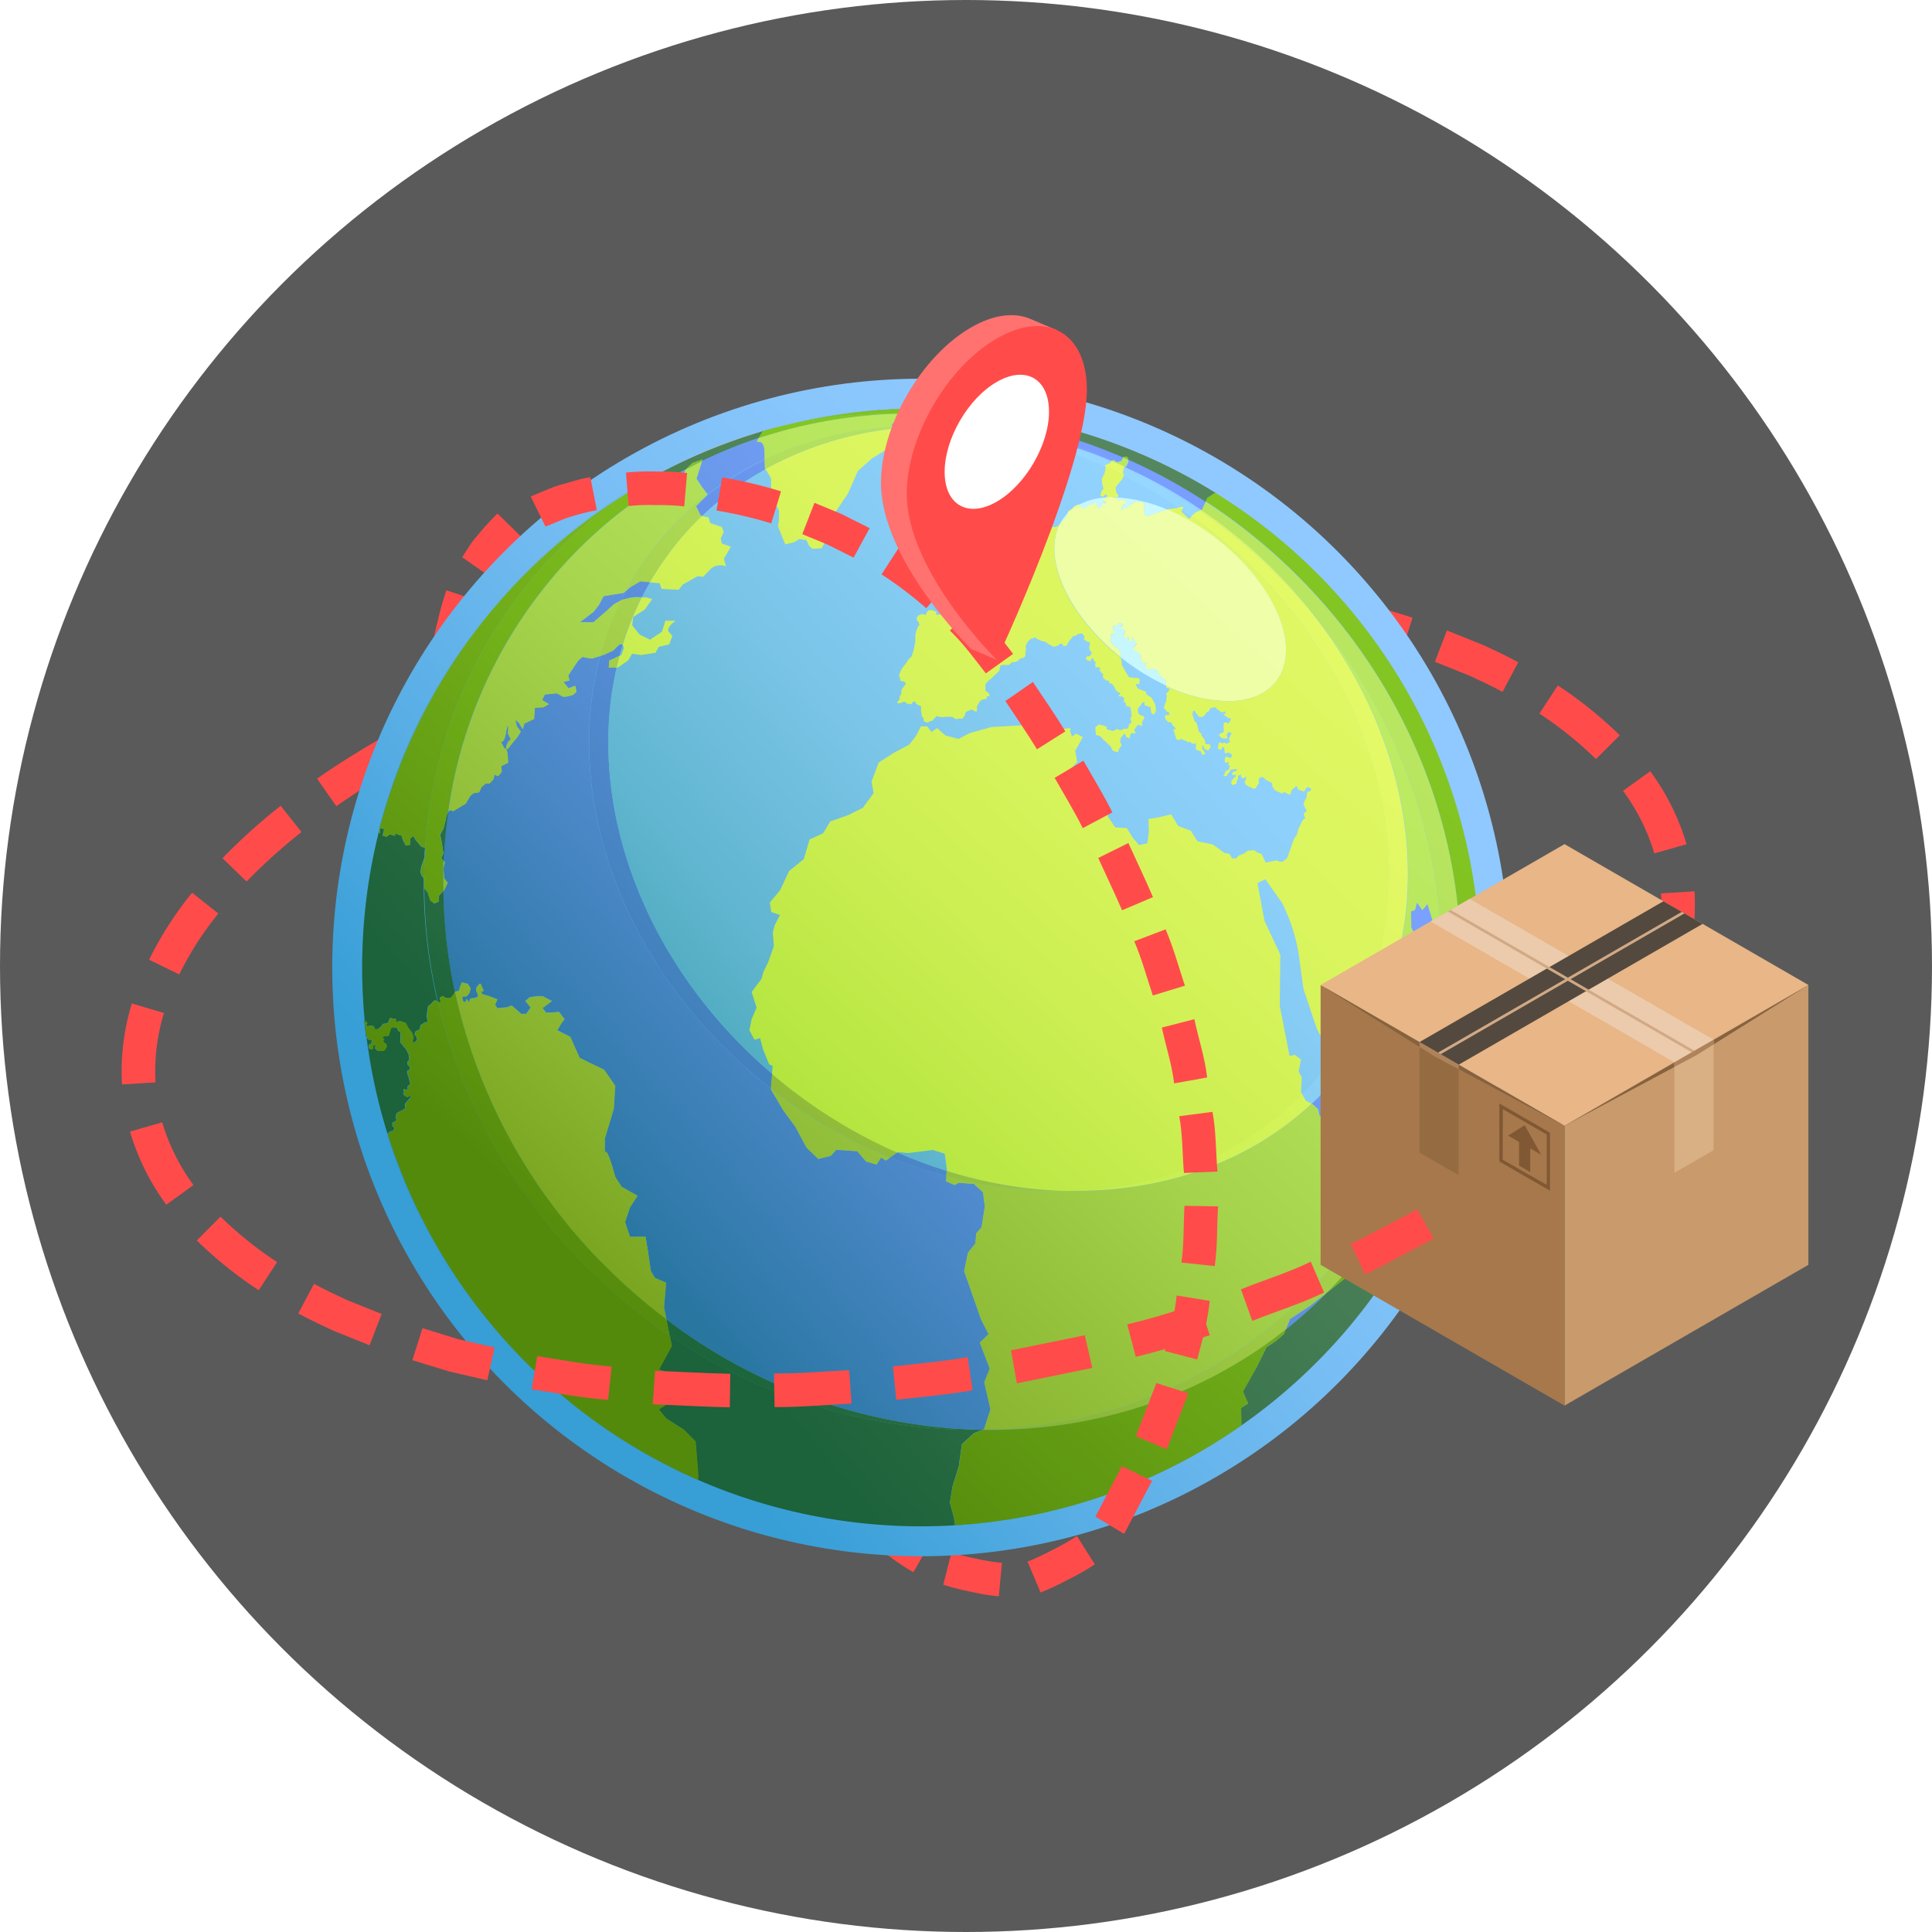 <svg xmlns="http://www.w3.org/2000/svg" xmlns:xlink="http://www.w3.org/1999/xlink" viewBox="85.66 83.86 550 550"><defs><style>.cls-1{isolation:isolate;}.cls-2{fill:#fff;}.cls-3{fill:#5a5a5a;}.cls-4{fill:#ff4c4a;}.cls-5{fill:url(#_ÂÁ_Ï_ÌÌ_È_ËÂÌÚ_17);}.cls-6{fill:url(#linear-gradient);}.cls-7{fill:url(#linear-gradient-2);}.cls-8{fill:#b8b8b9;}.cls-9{fill:url(#linear-gradient-3);}.cls-10{fill:url(#linear-gradient-4);}.cls-11{fill:url(#linear-gradient-5);}.cls-12{fill:url(#linear-gradient-6);}.cls-13{fill:url(#linear-gradient-7);}.cls-14{fill:url(#linear-gradient-8);}.cls-15{fill:url(#linear-gradient-9);}.cls-16{fill:url(#linear-gradient-10);}.cls-17{fill:url(#linear-gradient-11);}.cls-18{fill:url(#linear-gradient-12);}.cls-19{fill:url(#linear-gradient-13);}.cls-20{fill:url(#linear-gradient-14);}.cls-21{fill:url(#linear-gradient-15);}.cls-22{fill:url(#linear-gradient-16);}.cls-23{fill:#c99a6b;}.cls-24{fill:#87623f;}.cls-25{fill:#a6784c;}.cls-26{fill:#e8b687;}.cls-27{fill:#d9af84;}.cls-28{fill:#ebcbab;}.cls-29{fill:#956c42;}.cls-30{fill:#54493e;mix-blend-mode:screen;}.cls-31{fill:#d1a986;}.cls-32{fill:#ae835b;}.cls-33{fill:#805833;}.cls-34{fill:#ff7270;}</style><linearGradient id="_&#xC2;&#xC1;_&#xCF;_&#xCC;&#xCC;_&#xC8;_&#xCB;&#xC2;&#xCC;&#xDA;_17" x1="222.84" y1="465.26" x2="468.13" y2="257.3" gradientUnits="userSpaceOnUse"><stop offset="0.09" stop-color="#379ed6"></stop><stop offset="0.3" stop-color="#58aee5"></stop><stop offset="0.54" stop-color="#76bdf3"></stop><stop offset="0.75" stop-color="#88c6fc"></stop><stop offset="0.9" stop-color="#8fc9ff"></stop></linearGradient><linearGradient id="linear-gradient" x1="1234.49" y1="-2499.98" x2="1235.49" y2="-2499.98" gradientTransform="matrix(232.84, -197.4, -197.4, -232.84, -780694.62, -337947.73)" gradientUnits="userSpaceOnUse"><stop offset="0" stop-color="#28739c"></stop><stop offset="0.09" stop-color="#28739c"></stop><stop offset="0.09" stop-color="#29749e"></stop><stop offset="0.34" stop-color="#4b86c7"></stop><stop offset="0.57" stop-color="#6493e6"></stop><stop offset="0.76" stop-color="#739bf8"></stop><stop offset="0.9" stop-color="#789eff"></stop><stop offset="1" stop-color="#789eff"></stop></linearGradient><linearGradient id="linear-gradient-2" x1="1234.49" y1="-2500" x2="1235.49" y2="-2500" gradientTransform="matrix(217.68, -238.31, -238.31, -217.68, -864256.36, -249536.85)" gradientUnits="userSpaceOnUse"><stop offset="0" stop-color="#76a120"></stop><stop offset="0.09" stop-color="#76a120"></stop><stop offset="0.2" stop-color="#84af2d"></stop><stop offset="0.48" stop-color="#a1cd49"></stop><stop offset="0.73" stop-color="#b3df5a"></stop><stop offset="0.9" stop-color="#b9e660"></stop><stop offset="1" stop-color="#b9e660"></stop></linearGradient><linearGradient id="linear-gradient-3" x1="1234.49" y1="-2499.94" x2="1235.49" y2="-2499.94" gradientTransform="matrix(232.84, -197.4, -197.4, -232.84, -780694.62, -337947.73)" gradientUnits="userSpaceOnUse"><stop offset="0" stop-color="#2976a1"></stop><stop offset="0.09" stop-color="#2976a1"></stop><stop offset="0.11" stop-color="#2d78a6"></stop><stop offset="0.35" stop-color="#4f8acc"></stop><stop offset="0.57" stop-color="#6797e8"></stop><stop offset="0.76" stop-color="#769ff9"></stop><stop offset="0.9" stop-color="#7ba2ff"></stop><stop offset="1" stop-color="#7ba2ff"></stop></linearGradient><linearGradient id="linear-gradient-4" x1="1234.49" y1="-2499.97" x2="1235.49" y2="-2499.97" gradientTransform="matrix(217.68, -238.31, -238.31, -217.68, -864256.36, -249536.85)" gradientUnits="userSpaceOnUse"><stop offset="0" stop-color="#79a521"></stop><stop offset="0.09" stop-color="#79a521"></stop><stop offset="0.21" stop-color="#89b530"></stop><stop offset="0.49" stop-color="#a5d34c"></stop><stop offset="0.73" stop-color="#b7e55d"></stop><stop offset="0.9" stop-color="#bdec63"></stop><stop offset="1" stop-color="#bdec63"></stop></linearGradient><linearGradient id="linear-gradient-5" x1="1234.49" y1="-2499.91" x2="1235.49" y2="-2499.91" gradientTransform="matrix(232.84, -197.4, -197.4, -232.84, -780694.62, -337947.73)" gradientUnits="userSpaceOnUse"><stop offset="0" stop-color="#3099a0"></stop><stop offset="0.09" stop-color="#3099a0"></stop><stop offset="0.14" stop-color="#3a9faa"></stop><stop offset="0.36" stop-color="#60b5cf"></stop><stop offset="0.57" stop-color="#7bc5e9"></stop><stop offset="0.76" stop-color="#8bcff9"></stop><stop offset="0.9" stop-color="#91d2ff"></stop><stop offset="1" stop-color="#91d2ff"></stop></linearGradient><linearGradient id="linear-gradient-6" x1="1234.49" y1="-2499.94" x2="1235.49" y2="-2499.94" gradientTransform="matrix(217.68, -238.31, -238.31, -217.68, -864256.36, -249536.85)" gradientUnits="userSpaceOnUse"><stop offset="0" stop-color="#8ed621"></stop><stop offset="0.09" stop-color="#8ed621"></stop><stop offset="0.13" stop-color="#96d927"></stop><stop offset="0.34" stop-color="#b6e641"></stop><stop offset="0.54" stop-color="#cdef53"></stop><stop offset="0.73" stop-color="#daf55e"></stop><stop offset="0.9" stop-color="#dff762"></stop><stop offset="1" stop-color="#dff762"></stop></linearGradient><linearGradient id="linear-gradient-7" x1="1234.49" y1="-2499.78" x2="1235.49" y2="-2499.78" xlink:href="#linear-gradient-5"></linearGradient><linearGradient id="linear-gradient-8" x1="1234.49" y1="-2499.96" x2="1235.49" y2="-2499.96" xlink:href="#linear-gradient-6"></linearGradient><linearGradient id="linear-gradient-9" x1="1234.49" y1="-2499.95" x2="1235.49" y2="-2499.95" gradientTransform="matrix(232.84, -197.4, -197.4, -232.84, -780694.62, -337947.73)" gradientUnits="userSpaceOnUse"><stop offset="0" stop-color="#319ca5"></stop><stop offset="0.09" stop-color="#319ca5"></stop><stop offset="0.19" stop-color="#47a9b8"></stop><stop offset="0.39" stop-color="#69bdd7"></stop><stop offset="0.58" stop-color="#81cbed"></stop><stop offset="0.76" stop-color="#90d4fa"></stop><stop offset="0.9" stop-color="#95d7ff"></stop><stop offset="1" stop-color="#95d7ff"></stop></linearGradient><linearGradient id="linear-gradient-10" x1="1234.49" y1="-2500.06" x2="1235.49" y2="-2500.06" gradientTransform="matrix(217.68, -238.31, -238.31, -217.68, -864256.36, -249536.85)" gradientUnits="userSpaceOnUse"><stop offset="0" stop-color="#92db22"></stop><stop offset="0.09" stop-color="#92db22"></stop><stop offset="0.1" stop-color="#95dc25"></stop><stop offset="0.33" stop-color="#b7e941"></stop><stop offset="0.54" stop-color="#d0f255"></stop><stop offset="0.74" stop-color="#dff762"></stop><stop offset="0.9" stop-color="#e4f966"></stop><stop offset="1" stop-color="#e4f966"></stop></linearGradient><linearGradient id="linear-gradient-11" x1="1234.49" y1="-2499.83" x2="1235.49" y2="-2499.83" gradientTransform="matrix(232.84, -197.4, -197.4, -232.84, -780694.62, -337947.73)" gradientUnits="userSpaceOnUse"><stop offset="0" stop-color="#95edca"></stop><stop offset="0.09" stop-color="#95edca"></stop><stop offset="0.13" stop-color="#9aeecf"></stop><stop offset="0.43" stop-color="#b3f3e9"></stop><stop offset="0.69" stop-color="#c2f6f9"></stop><stop offset="0.9" stop-color="#c7f7ff"></stop><stop offset="1" stop-color="#c7f7ff"></stop></linearGradient><linearGradient id="linear-gradient-12" x1="1234.49" y1="-2499.93" x2="1235.49" y2="-2499.93" gradientTransform="matrix(217.68, -238.31, -238.31, -217.68, -864256.36, -249536.85)" gradientUnits="userSpaceOnUse"><stop offset="0" stop-color="#c5f883"></stop><stop offset="0.09" stop-color="#c5f883"></stop><stop offset="0.35" stop-color="#d8fb94"></stop><stop offset="0.66" stop-color="#e9fda3"></stop><stop offset="0.9" stop-color="#effea8"></stop><stop offset="1" stop-color="#effea8"></stop></linearGradient><linearGradient id="linear-gradient-13" x1="1234.49" y1="-2499.98" x2="1235.49" y2="-2499.98" gradientTransform="matrix(232.84, -197.4, -197.4, -232.84, -780694.62, -337947.73)" gradientUnits="userSpaceOnUse"><stop offset="0" stop-color="#1c623a"></stop><stop offset="0.09" stop-color="#1c623a"></stop><stop offset="0.12" stop-color="#1f643c"></stop><stop offset="0.43" stop-color="#3d774f"></stop><stop offset="0.7" stop-color="#4f835a"></stop><stop offset="0.9" stop-color="#55875e"></stop><stop offset="1" stop-color="#55875e"></stop></linearGradient><linearGradient id="linear-gradient-14" x1="1234.49" y1="-2499.98" x2="1235.49" y2="-2499.98" gradientTransform="matrix(217.68, -238.31, -238.31, -217.68, -864256.36, -249536.85)" gradientUnits="userSpaceOnUse"><stop offset="0" stop-color="#548a0c"></stop><stop offset="0.09" stop-color="#548a0c"></stop><stop offset="0.11" stop-color="#568d0d"></stop><stop offset="0.43" stop-color="#6fab19"></stop><stop offset="0.71" stop-color="#7ebe20"></stop><stop offset="0.9" stop-color="#83c523"></stop><stop offset="1" stop-color="#83c523"></stop></linearGradient><linearGradient id="linear-gradient-15" x1="1234.49" y1="-2499.9" x2="1235.49" y2="-2499.9" gradientTransform="matrix(232.84, -197.4, -197.4, -232.84, -780694.62, -337947.73)" gradientUnits="userSpaceOnUse"><stop offset="0" stop-color="#1d653b"></stop><stop offset="0.09" stop-color="#1d653b"></stop><stop offset="0.16" stop-color="#266a40"></stop><stop offset="0.45" stop-color="#417c51"></stop><stop offset="0.7" stop-color="#51865a"></stop><stop offset="0.9" stop-color="#578a5e"></stop><stop offset="1" stop-color="#578a5e"></stop></linearGradient><linearGradient id="linear-gradient-16" x1="1234.49" y1="-2499.77" x2="1235.49" y2="-2499.77" gradientTransform="matrix(217.68, -238.31, -238.31, -217.68, -864256.36, -249536.85)" gradientUnits="userSpaceOnUse"><stop offset="0" stop-color="#568d0c"></stop><stop offset="0.09" stop-color="#568d0c"></stop><stop offset="0.15" stop-color="#5c940f"></stop><stop offset="0.45" stop-color="#73b21a"></stop><stop offset="0.71" stop-color="#81c421"></stop><stop offset="0.9" stop-color="#86ca24"></stop><stop offset="1" stop-color="#86ca24"></stop></linearGradient></defs><g class="cls-1"><g id="Layer_2" data-name="Layer 2"><g id="BG"><rect class="cls-2" width="720" height="714"></rect><circle class="cls-3" cx="360.66" cy="358.86" r="275"></circle></g><g id="Globe"><path class="cls-4" d="M556.11,357.92a56.94,56.94,0,0,0,2.42-19.74l9.53-.58a66.55,66.55,0,0,1-2.8,23.06Z"></path><polygon class="cls-4" points="484.89 268.79 474.74 265.67 464.36 263.29 466.45 253.97 477.2 256.44 487.78 259.69 484.89 268.79"></polygon><path class="cls-4" d="M199.35,302c-6.12,3.59-12.18,7.29-17.95,11.37l-5.47-7.84c6-4.26,12.33-8.09,18.68-11.82Z"></path><path class="cls-4" d="M217.22,242.47c1.67-2.4,2.28-3.85,4.23-6a75.77,75.77,0,0,1,5.84-6.42l6.82,6.68a70.75,70.75,0,0,0-5.35,5.88c-1.79,2-2.23,3.19-3.73,5.35Z"></path><path class="cls-4" d="M208.65,268.81a68.47,68.47,0,0,1,1.72-8.55,76.44,76.44,0,0,1,2.38-8.34l9.08,3a70,70,0,0,0-2.19,7.64,60.77,60.77,0,0,0-1.56,7.75Z"></path><path class="cls-4" d="M370,538.29a57.59,57.59,0,0,1-8-1.31,67.13,67.13,0,0,1-7.81-2l2.34-9.21a57.62,57.62,0,0,0,7.15,1.82,51,51,0,0,0,7.22,1.18Z"></path><path class="cls-4" d="M345.69,531.43A58.46,58.46,0,0,1,339,527a66.49,66.49,0,0,1-6.32-5l5.91-7.44a59,59,0,0,0,5.78,4.58,51.94,51.94,0,0,0,6.1,4Z"></path><circle class="cls-5" cx="347.85" cy="359.28" r="167.61"></circle><path class="cls-6" d="M365.42,490.89h0m98-39-5.08,3.89-5.42,3.57-1.26,3.07a133.56,133.56,0,0,0,11.76-10.53m21.91-29.5-1.06.62-1.17,3.2-2.86,4.49-.57,1.14c2-3.08,3.92-6.24,5.66-9.45M341.11,411.93l-2.06,1.43a134.62,134.62,0,0,0,16,5.34l.09-1.55a136.09,136.09,0,0,1-14-5.22M491.57,397.2v3.71l-3,1.51A132.11,132.11,0,0,1,483,416.13l1.16-.54.64-1.67.57.81,2.11.58-.82.52-.94,3.28,1,.52a131.61,131.61,0,0,0,8.92-22.21l-4.07-.22m4.33-45.5a143.2,143.2,0,0,1-.3,16.45l3.86,1.43,1.57-1c.27-3.41.42-6.84.44-10.27l-.06-.06-1.8-2.07-2-2.6-1.7-1.89M262.5,267.23c-.26,0-.61.18-1.07.66-1.1,1.15-1.39,1.35-1.47,1.35s0-.06,0-.06l-2.27,1.06-1.12.34c-11.06,41.19,7,90.88,48.57,123.16l.33-4.17c-36.84-31.39-53.12-76.91-44.26-115.66H259l.14-2,2.93-1.36c.29-1.05.59-2.09.91-3.13a.58.58,0,0,0-.43-.21m5.44-17.9-2.8,1.65-1.26,1.07c-.47.87-.92,1.75-1.36,2.64l.13-.07,2.12-.53,1.72-.26,1.9,0q1.1-2.17,2.32-4.29l-2.77-.26m35.68-32a.32.32,0,0,1,0,.07l0,0,0,0m-.29-2.59a89.24,89.24,0,0,0-16.28,10l-3.25,3.24,1.32,2.65.44.09a87,87,0,0,1,17.86-13.18c0-.41-.08-1.23-.09-2.77m103.52,0,0,.66-.53,1.15-.43.26.77.38a140.69,140.69,0,0,1,21,11.89l.3-.15,1-2.21a157.16,157.16,0,0,0-22.07-12m-59.09-9.58q-4.11,0-8.16.29v.53c3.58-.44,7.22-.7,10.89-.79l-2.73,0m-2.11-3.55-2.2,0,0,0A151.51,151.51,0,0,1,402.15,215l.68-.25.31.41.75.22,1-.37.55-1a151.14,151.14,0,0,0-59.78-12.51"></path><path class="cls-7" d="M355.14,417.15l-.09,1.55a124.16,124.16,0,0,0,31.66,4.2c.91,0,1.81,0,2.72,0a125.58,125.58,0,0,1-34.29-5.71m129.65-3.23-.64,1.67-1.16.54a129.83,129.83,0,0,1-25,35.65c-25.09,25.39-58.28,38.35-92.56,39.11h0l2.3,0c30.25,0,59.83-9.46,83.94-28.54l1.26-3.07,5.42-3.57,5.08-3.89.07-.07a130.46,130.46,0,0,0,16.18-20l.57-1.14,2.86-4.49,1.17-3.2,1.06-.62c.49-.9,1-1.81,1.43-2.72l-1-.52.94-3.28.82-.52-2.11-.58-.57-.81M305.46,389.57l-.33,4.17.26.21a142.43,142.43,0,0,0,33.66,19.41l2.06-1.43a142.84,142.84,0,0,1-30.26-18q-2.76-2.15-5.39-4.38M495.6,368.15a137.4,137.4,0,0,1-7,34.27l3-1.51V397.2l4.07.22A137.84,137.84,0,0,0,501,368.59l-1.57,1-3.86-1.43M507,358.88v0m0-.31v0m0-.31v0m0-.37v0m0-.33v0m0-.31v0m0-.34v0m0-.35v0m0-.31v0m0-.69v0m0-.32v0m0-.3v0m0-.36v0m0-.33v0m0-.31v0m0-.68v0m0-.32v0m0-.65h0m0-.34v0m-.05-1h0M262,270.57l-2.93,1.36-.14,2h2.25c.25-1.12.53-2.23.82-3.34m4.47-16.74-1.72.26-2.12.53-.13.07a87.47,87.47,0,0,0-6,15.89l1.12-.34,2.27-1.06s0,.06,0,.06.37-.2,1.47-1.35c.46-.48.81-.66,1.07-.66a.58.58,0,0,1,.43.21,86.17,86.17,0,0,1,5.46-13.56l-1.9,0m162.43-27.16-1,2.21-.3.15q3.51,2.39,6.91,5A143.06,143.06,0,0,1,458.06,257c23.86,27.74,36.57,61.44,37.84,94.72l1.7,1.89,2,2.6,1.8,2.07.06.06c.28-39.38-15.54-79.94-47-111a162.16,162.16,0,0,0-25.55-20.61m-141.87-2a85.51,85.51,0,0,0-23.17,27.37l1.26-1.07,2.8-1.65,2.77.26a86.31,86.31,0,0,1,14.85-18.93l-.44-.09-1.32-2.65,3.25-3.24m118.38-10.61-.55,1-1,.37-.75-.22-.31-.41-.68.25c1.24.56,2.49,1.14,3.72,1.73l.43-.26.53-1.15,0-.66-1.42-.62M339.6,205.4a101.36,101.36,0,0,0-36.27,9.31c0,1.54.05,2.36.09,2.77l.19-.11a.32.32,0,0,0,0-.07l0,0a98.62,98.62,0,0,1,36-11.42v-.53m3.85-3.82h0l0,0"></path><path class="cls-8" d="M306,205.72a132.75,132.75,0,0,0-32.83,13,157.88,157.88,0,0,1,32.83-13"></path><path class="cls-9" d="M467.22,389.26a85.55,85.55,0,0,1-8.17,8.81l.3.14,1.56,1.43.31,1.54,1.18,2-.11,1.79,1.43,1.26,1.52.68-.47,2.52.37,1.08-.95.87-1.18.39-.52,1.42h1.78l.86,1.24-.06,2.33,2.87.8,1.79-1.39,2.57,2.08,1.79-2.28,3.07-.2,2.58.81,1.32,0,1.85-.41.08,0a132.11,132.11,0,0,0,5.58-13.71l-1.8.91-10.39,3.36-9,1.08-2.26-9.71,2.13-8.8M489,340.78l-.54,2.09-1.13.43.08,4.61,2.23,4.49,1.79,3.36-1,2.06v3.31c0,.92.17,1.25.41,1.25.61,0,1.71-2.21,1.71-2.21l1.13-1.75,1.38.86-.45,4.88-.87,3.31,1.82.68a143.2,143.2,0,0,0,.3-16.45l-.93-1.05L492,341.16l-1.44,1.73L489,340.78m-232.46-70.2-2.39.75-2.09-.33a.39.39,0,0,0-.32-.13c-.37,0-1.09.36-2.32,2.25l-2,3,.34,1.46-1.73.39,1.39,1.78,2-.69.29,1.75-1,.86-1.72.46-1.12.07-1.26-.73-.53-.26-3.36.33-.8,1.58,1.92,1.12-1.65.93-2.38.13-.2,3.17-2.78,1.32-.46,1.59-1.12-1.85-1-.79.46,1.85,1.11,1.48-1,1.6-1.33,1.6L230.23,297a.7.7,0,0,1-.23.05c-.23,0-.49-.21,0-1.42.78-1.84,1.37-.66.78-1.84l-.58-1.17a12.25,12.25,0,0,0,.08-2.42,7.19,7.19,0,0,0-.58,2.25c-.43,2.11-.92,2.57-1.26,2.57a.4.4,0,0,1-.25-.09,8,8,0,0,1,.47.82c.26.49.43.84.54,1.1h0c.35,0,.84.28.94,1.75l.16,2.37-1.92.93.08,1.69-1,1.21-1.05-.46-.27,1.32-1.12,1.19-1.19.07-1.12,1-.66,1.45-1.66.27-.87.76-1.31,2.21-3.63,2.18a.93.93,0,0,0-.62-.29.89.89,0,0,0-.7.44q-1,6.93-1.3,14l.31.35-.39,1.82v.08l.2,2.66,1,1.25-1,2.12-.23.25a147.66,147.66,0,0,0,3.28,28.74l0-.05,1.21-.27.16-.82.59-1.59,1.69.39.84,1.25-.33,1.34-.81,1-1.24.07.12,1.14.72.5.4-1.07.61,1,.45-1.06,1.31-.13.75-.3.07-.66-.49-1.07v-.82l.67-.86c.2-.27.35-.36.47-.36.27,0,.34.48.34.48l.47,1.06c.24.54.12.68-.06.68a1,1,0,0,1-.41-.13l.2.86,1.8.51,2.58,1-.67,1.53.67,1,2.69-.27,1.38-.49,2.72,2.37h1.41l1.25-1.8-1.51-1.86,1.28-1.09,2.08-.29h1.59l2.68,1.38-2.68,2,1,1.28h1.61l2.08-.19,1.58,2.08-.89,1.15-1.19,2L248,379l2.66,6,2.37,1.19,4.56,2.18,3.17,4.56-.39,6.54L257.83,408v4.76s0-1,.3-1,1.09,1.35,2.67,7.17l1.79,2.78,4.56,2.58L265,427.59l-1.39,4.17L265,435.9h4.44l.71,4.18.79,5.55,1.19,2,3.18,1.38-.6,6.94.7,3.55A154.16,154.16,0,0,0,365,490.9h.47l.31-.13,1.85-5.68-1.76-7.71,1.56-3.91-2.84-7.41,2.51-2.38L365,459.61l-4.86-13.88,1.09-5.25,2.12-2.63.23-2.85,1.52-1.76.94-5.93-.55-4.08-2.57-2.33-4.34-.31-1.17.63L355,420.16l.09-1.46a134.62,134.62,0,0,1-16-5.34l-1.24.86-1.35-.85-1.32,2-3-.9-2.47-2.9-6-.42-1.54,1.74-3.56.89-3.37-3.27-3.14-5.86L308.67,400l-3.56-6,0-.26c-41.55-32.28-59.63-82-48.57-123.16m7.32-18.53-.7.59-5.68.92-1.32,2.51-1.59,2L250.76,261h3.83l3.44-2.91,2.38-2.24,2.11-1.12c.44-.89.89-1.77,1.36-2.64m17-34.52c-2.37,1.27-4.7,2.61-7,4l.28.14,2.51.53a1.06,1.06,0,0,0,.81.51c.46,0,1.09-.41,1.83-2l1.57-3.26m125-.77,0,0,.79.36-.77-.38m-104.2-8.18a133.78,133.78,0,0,0-16.16,6.58l-1.58,5,1.6,2.42,1.57,2.07-.05.06a89.24,89.24,0,0,1,16.28-10c0-.48,0-1,0-1.66,0-3.11-.94-3.4-1.58-3.4h-.37c-.28,0-.3-.13.3-1.09m41.76-7-3.83,3v.81q4-.28,8.16-.29l2.73,0,2.73,0a127.75,127.75,0,0,1,48.75,10l.18-.06a151.51,151.51,0,0,0-58.72-13.43"></path><path class="cls-10" d="M459.05,398.07c-17.61,16.49-41.47,24.83-66.88,24.83-.91,0-1.82,0-2.74,0s-1.81,0-2.72,0a124.16,124.16,0,0,1-31.66-4.2l-.09,1.46,2.42,1.06,1.17-.63,4.34.31,2.57,2.33.55,4.08-.94,5.93L363.55,435l-.23,2.85-2.12,2.63-1.09,5.25L365,459.61l2.08,4.06-2.51,2.38,2.84,7.41-1.56,3.91,1.76,7.71-1.85,5.68-.31.13c34.28-.76,67.47-13.72,92.56-39.11a129.83,129.83,0,0,0,25-35.65l-.08,0-1.85.41-1.32,0-2.58-.81-3.07.2-1.79,2.28-2.57-2.08-1.79,1.39-2.87-.8.06-2.33-.86-1.24h-1.78l.52-1.42,1.18-.39.95-.87-.37-1.08.47-2.52-1.52-.68L462.29,405l.11-1.79-1.18-2-.31-1.54-1.56-1.43-.3-.14m-153.92-4.33,0,.26,3.56,6,3.41,4.65,3.14,5.86,3.37,3.27,3.56-.89,1.54-1.74,6,.42,2.47,2.9,3,.9,1.32-2,1.35.85,1.24-.86A142.43,142.43,0,0,1,305.39,394l-.26-.21m-88-30.27-.59,1.59-.16.82-1.21.27,0,.05a157.72,157.72,0,0,0,43.69,79,161.11,161.11,0,0,0,16.53,14.28l-.7-3.55.6-6.94-3.18-1.38-1.19-2-.79-5.55-.71-4.18H265l-1.39-4.14,1.39-4.17,2.18-3.36-4.56-2.58-1.79-2.78c-1.58-5.82-2.32-7.17-2.67-7.17s-.3,1-.3,1V408l2.58-8.52.39-6.54-3.17-4.56-4.56-2.18L250.7,385,248,379l-3.69-1.81,1.19-2,.89-1.15-1.58-2.08-2.08.19h-1.61l-1-1.28,2.68-2-2.68-1.38H238.6l-2.08.29-1.28,1.09,1.51,1.86-1.25,1.8h-1.41l-2.72-2.37-1.38.49-2.69.27-.67-1,.67-1.53-2.58-1-1.8-.51-.2-.86a1,1,0,0,0,.41.13c.18,0,.3-.14.06-.68l-.47-1.06s-.07-.48-.34-.48c-.12,0-.27.09-.47.36l-.67.86v.82l.49,1.07-.07.66-.75.3-1.31.13-.45,1.06-.61-1-.4,1.07-.72-.5-.12-1.14,1.24-.07.81-1,.33-1.34-.84-1.25-1.69-.39m-5.24-32.29c0,2.09-.07,4.19,0,6.28l.23-.25,1-2.12-1-1.25-.2-2.66m.09-2.25c0,.72-.06,1.45-.08,2.17l.39-1.82-.31-.35M458.06,257c33,40.56,38.57,94.29,10.21,131l-1,1.32-2.13,8.8,2.26,9.71,9-1.08,10.39-3.36,1.8-.91a137.4,137.4,0,0,0,7-34.27l-1.82-.68.87-3.31.45-4.88-1.38-.86-1.13,1.75s-1.1,2.21-1.71,2.21c-.24,0-.41-.33-.41-1.25v-3.31l1-2.06-1.79-3.36-2.23-4.49-.08-4.61,1.13-.43.54-2.09,1.58,2.11,1.44-1.73,2.93,9.49.93,1.05c-1.27-33.28-14-67-37.84-94.72M285.51,215.16q-2.34,1.14-4.64,2.37l-1.57,3.26c-.74,1.55-1.37,2-1.83,2a1.06,1.06,0,0,1-.81-.51l-2.51-.53-.28-.14a130.14,130.14,0,0,0-24,19.13A131.54,131.54,0,0,0,213.3,315a.89.89,0,0,1,.7-.44.93.93,0,0,1,.62.29l3.63-2.18,1.31-2.21.87-.76,1.66-.27.66-1.45,1.12-1,1.19-.07,1.12-1.19.27-1.32,1.05.46,1-1.21-.08-1.69,1.92-.93-.16-2.37c-.1-1.47-.59-1.75-.94-1.75h0c-.11-.26-.28-.61-.54-1.1a8,8,0,0,0-.47-.82.4.4,0,0,0,.25.09c.34,0,.83-.46,1.26-2.57a7.19,7.19,0,0,1,.58-2.25,12.25,12.25,0,0,1-.08,2.42l.58,1.17c.59,1.18,0,0-.78,1.84-.52,1.21-.26,1.42,0,1.42a.7.7,0,0,0,.23-.05l1.36-1.72,1.33-1.6,1-1.6-1.11-1.48-.46-1.85,1,.79,1.12,1.85.46-1.59,2.78-1.32.2-3.17,2.38-.13,1.65-.93L240,283.16l.8-1.58,3.36-.33.53.26,1.26.73,1.12-.07,1.72-.46,1-.86-.29-1.75-2,.69L246.07,278l1.73-.39-.34-1.46,2-3c1.23-1.89,1.95-2.25,2.32-2.25a.39.39,0,0,1,.32.13l2.09.33,2.39-.75a87.47,87.47,0,0,1,6-15.89l-2.11,1.12L258,258.05,254.59,261h-3.83l3.83-2.91,1.59-2,1.32-2.51,5.68-.92.7-.59a85.51,85.51,0,0,1,23.17-27.37l.05-.06-1.57-2.07-1.6-2.42,1.58-5M402.15,215l-.18.06c1.29.54,2.59,1.1,3.88,1.69l0,0c-1.23-.59-2.48-1.17-3.72-1.73m-59.23-13.44a139.31,139.31,0,0,0-41.25,7c-.6,1-.58,1.09-.3,1.09h.37c.64,0,1.58.29,1.58,3.4,0,.63,0,1.18,0,1.66a101.36,101.36,0,0,1,36.27-9.31v-.81l3.83-3h-.51"></path><path class="cls-11" d="M351.21,411.18l-7,.86-3-.24-.18.13a136.09,136.09,0,0,0,14,5.22l0-.43-.61-4.49-3.35-1.05m94.59-77.09-2.24,1.14,2,10.7,4.52,9.68-.16,14.5,2.78,14.27,1.49-.29,1.77,1.33-.68,3.52.88,1.46-.19,4.29.39.68a83.68,83.68,0,0,0,6.46-7.43c.8-1,1.56-2.06,2.3-3.11l-4.58-7.94-3.88-11.53-1.08-7.92a49.42,49.42,0,0,0-3.24-12.65l-1.6-3.67-4.92-7M262.93,267.44c-.32,1-.62,2.08-.91,3.13l.5-.23.74-1.9a2.07,2.07,0,0,0-.33-1M422.2,229.06a5.17,5.17,0,0,1-.44.32l2.24,2.11.77-.63c-.85-.61-1.71-1.21-2.57-1.8m-16.64-9.82-.34,1-1.3,1.51-.69.95.13,1.23.69,1.18-.2.34A42.41,42.41,0,0,1,418,228.86l.4-.14,2.77-.37a141.8,141.8,0,0,0-15.59-9.11m-55.07-14.1c-3.67.09-7.31.35-10.89.79v2.36l-1.09,3.25L334,214.31l-4.07,3.62-2.77,6.37-4.06,6-2.58,8-.89,1.63-2.68.12-.89-.87-.81-1.63-2-.25-1.38.87-2.58.63L308.08,236l-.89-2.25.29-2v-2.38l-1.38-2.88-.89-2.88v-3.51l-1.56-2.7,0,0c0,.15-.06.46-.11.46s-.06-.09-.08-.35a87,87,0,0,0-17.86,13.18l1.94.44.37,1.57,3.36,1.13.54,1.44-.84,1.8.27,1.46,2.6.92-2,3.44.62,2.11a5.1,5.1,0,0,0-1.6-.25,4,4,0,0,0-3,1.26l-1.88,2-1.63-.15-4.3,2.42-1.07,1.43-4.89-.26-.52-1.6-2.79-.26q-1.23,2.11-2.32,4.29l1.36,0,1.63.44-2.12,3-3.3,2.12-.27,2.38,2.1,2.6,3,1.49.82-.59,2.54-1.68,1-3.15H278s-2.92,2.06-1.94,3.19l1,1.13-.88,2.42-3,.71-.87,1.67-4.08.66-2.63-.38-1.09,1.88-3,2.07h-.31c-8.86,38.75,7.42,84.27,44.26,115.66l.18-2.29-1-.47-1.76-4.34-.81-3.12-1.6.47-1.45-2.7.62-3.16,1.42-3.25-1.42-4.44,2.81-3.75.51-1.88,1.33-2.73,1.68-4.69-.31-3.94.58-2.11,1.46-2.83-2.47-.84-.4-2.72,2.89-3.45,2.56-5.47,4.2-3.43,1.65-5.59,3.87-1.78,2.14-3.37,5-1.76,4.25-2.11,3.07-4.16-.57-3.34,2-5.39,4.5-2.88,4.2-2.2,2-2.56,1.33-2.66h1.76l1.25,1.59,1.62-1.1,2.36,2.08,3.71,1,3.25-1.68,6.21-1.71,8.75-.49,4.33,1.27,3,1.21,3.66-1.19a7.59,7.59,0,0,1,2.15-.47c1,0,.43.72.43.72l.5,1.63,1.28-.79,1.86,1-2.19,3.9.58,3.17L391,302.22l-1.9,3.36,2.1,4.08,4.74,2.28,2.72.38,2.75,1.2-.4,2.68,2.11,3.16,3.34.21,1.62,2.64L410,324.4l2.38-.51.41-3.33-.1-3.57,3.09-.52,3.36-.82,2,3.32,3.61,1.33,1.86,3,4.39.91,3.28,2.39,1.46.27.67,1.22,1.14.1.87-.85,1.48-.59,1-.76,1.81-.18.95.69,1.21.4L446,329.4l2-.42a6,6,0,0,1,1.13-.14c.78,0,.68.34.68.34l1.07,0,1.23-1,2-5.56.82-1.14.33-1.48,1.21-2.58.79-.67-.35-.7-.06-.62.84-.68-.9-1.74.23-1,.74-1.26,0-.64.23-.86.86-.26.18-.67-.63-.27-.41-.18-.62.7-.32.6-.87-.25-.84-.32-.48-1-.93.76-.44.49-.43,1.27-1-.41-.6-.36-.78.38-2-.92-.73-1.17,0-.84-1.93-1-.45-.6-.79-.17-.72.62.13,1.16-.48.71-.47.77-.73.09-.49-.31-.78-.29-.88-.55-.28-.88.41-.64v-.8l-.56.41-.28.17-.61-.5v-.79l-.79.32-.07,1-.42.74.13.42-1.07.54-.51-.35,0-.47.06-.54h0s.14-.07.6-.63c.25-.31.38-.39.44-.39s.05.16.05.17l.17-.76-.85.13-.3-.43.41-.6.55-.06.46-.37c.24-.19,0-.24-.28-.24a4.39,4.39,0,0,0-.53,0l-1,.15-.4.81-.33.27-.37.65-1,.06.47-.71.16-.71.54-.18.35-.31c.35-.32.1-.54.1-.54l.5-.33-.63-.26.07-.79-.15-.2-.61.28-.37-.32,0-.58.14-.71.49-.2.86.39.35-.21.34-.57-.78-.66-.68,0-.33.13a.23.23,0,0,1-.11,0c-.24,0-.28-.39-.28-.39l-.1-.93-.25-.57-.38.28-.25.62-.39-.08-.39-.12c-.39-.11-.05-.93-.05-.93l.09-.65.37-.5.36.33.46.06.43-.21.58.32.58-.24.54-.45-.45-.58.42-.82.35-.9-.43-.25-.43,0-.56.76.32.77-.47.4-.24-.19-.5.07-.73-.33-.24-.35-.32-.37.61-.52.34-.06.38-.16.12-.59-.08-.73,0-1,.12-.45.67-.16.31.42.45-.34.24-.28.22-.73,0-.22-.66,0-1-.73c-.63-.45-.41-.54-.15-.54a1.84,1.84,0,0,1,.34,0l-.09-.64-1.14.28-.53-.48-.58-.33-.44-.59h-.95l-.71.32-.17.67-.71.32-.43.66-.35.34-.48.4-.92,0-.28-.37-.74-.82-.1-.31c-.07-.21-.17-.24-.22-.24h-.34l-.24.82.27,1.07.34,1,.62.58.63,2.48.68.49,0,.52.47.61.48.59.18,1,.18.26,1.21.15.09.9-.26.22-.45.62-1-.49-.44-1-.23.18,0,.72.45.57.43,1-.82.22-.6-1.14-.52,0-.79-.47.06-.63,0-1.13-.43.24-.76-.08-.3-.44-.69.05-1.09-.52-1.21-.47-.13.47-1-.32-.13-.62h0s0-.07-.45-1.37c-.24-.75-.13-.93,0-.93a.75.75,0,0,1,.36.16l0-.39-.84-.89-.24-.66-1.05-.24-.61-.65h0a2.22,2.22,0,0,1-.19-.51c-.16-.49,0-.54.05-.54h0l.41-.54.07.35.62-.07,0-.3-.13-.67h-.72l-.15-.58-.53-.3.3-1.22.36-.79.18-1.67-.14-.68L418,281a4,4,0,0,0,.8-1.17l-.31,0-.73-.3-.06-.46a64.22,64.22,0,0,1-12.18-7.45l-.78-.62.26.71.11,1.42,1.79,3.17.37.41.64-.05.46.15,1.23,0,.64.47-.14.89-.1.47-.84-.13,0,.47.58.91,1.07.43,1.06.36.32.87,1.36.88,1,1.8.26,1.16-.1,1.14-.53.71-.67-.37-.18-1-.13-1-.28.26-.39-.16v-.25l-.87-.23-.19-.42.19-.46-.57,0-.26.33-1.23,1.63.11.51.12.75.8.54.73.18.11.62-.62,1.06.1.75-.47.45-.2-.14-.17-.31-.5.11-.68.9c-.67.9.08.93.08.93l-.12.46-.39.17-.33-.28-.64.39-.09.66-.13.65-.58-.3-.52-.28v-.43l-.39-.44-.49.55-.58.9-.11,1,.43.88-.72,1-.31.92-.88-.1-.78-.43-.5-1.13-.49-.37-.77-.8-.85-.73-.79-.92-1.28-.39-.07-1-.1-1.19.82-.64a.92.92,0,0,1,.46-.23c.23,0,.09.46.09.46l.35-.28,1,.33c1.05.34.4.84.4.84l1.15.36a4.14,4.14,0,0,0,.91.21c.13,0,.09-.06.09-.06l.92-.52.6.28.78.09.5-.41.83,0,.47-.17.28-1.14.39-.13.28-.57-.36-.9.41-.71-.16-1.44-.21-1.08-.45-.14-.88-.29.12-.61-.67-.53.11-1-.47-.41-.68-.09-.48-.08.56-.81-.7-.34-.58-.47-.61-1.27-.53-.61-.79-.23v-.55l-1.05-.28-.71-.69,0-1.22-.29.05-.38-.51-.33-.51.3-.54-.45-.17a1.22,1.22,0,0,0-.41-.07,1.58,1.58,0,0,0-.52.09l-.14-.58.14-.91-.51-.55-.26-.53-.25-.23-.5,1-.63-.2-.49-.28-.18-.35.34-.55.44,0,.4-.11.29-.37.26-.69L396,269l-.29-.95.34-1.1-.4-.52-.46,0-.67-.49c-.67-.48.05-.78.05-.78l-.35-.42-.28-.54-.3-.14-1.19.19-.37.38-.19.07-.79.18-.29.49-.62.73-.38.52-.46.85-.45.14-.28.07h-.06c-.22,0-.27-.31-.27-.31l-.3-.33-.56-.11-.36.54-1.34.38-.82-.36-1-.56-.73-.56-.83-.1-1.07-.48-.61-.37-.43-.15a.91.91,0,0,0-.28-.06c-.09,0,0,.06,0,.06l-.25.3-.61,0-.52.59-.49.54-.46,1.07.18.73-.2.94,0,1-.41.47-1.29.41-.39.56-.69.29-1.08.12-.55.51a.85.85,0,0,1-.55.3.25.25,0,0,1-.2-.08l-1.26,0-.62.15-.23.54-.16,1-2.42,2.29-1,.84-.55.71v1.79l.57.38.61.62,0,.48-.82.28,0,.62-.78.07-.4.12-.5.24-.43.55-.54.86-.1.46v.49a1.79,1.79,0,0,0,0,.44h0l-.09.35-.54-.06-.35-.26-.55-.28-1.64.73-.33,1.06-.26.31-.34.52-.39,0-.66,0-.88.15-1-.63-1.74-.05-1.25.14-.78-.15-.67-.18-.68.66-.53.64-.7.18-.61.35-.68-.1-.5-.37-.06-.74-.21-.27-.34-.52,0-.59-.2-.79.1-.74-.1-.52-1.41-.68-.07-.48-.16-.24-.66.24-.39.61-1.29-.2-.35-.33-.37-.22L342,284l-.58.38-.28-.35.74-1,0-.72.47-.71,0-1.1.71-1,.52-.63,0-.45-.54-.33-.9-.15-.44-1.74.78-1.75,1-1.27,1.08-1.58.68-.57.6-1.77.35-1.74.15-.8v-1.9l.3-1.23.59-1.38.43-.3-.27-.18-.06-.59-.47-.31-.15-.89.46-.61,1.08-.45.7.19.26,0c.26,0,.26-.15.26-.15l0-.42.41-.42.46-.31.7,0,.91.35c.92.35.23.55.23.55l.09.41.79,0,.63-.11.69.37.52.45.89.13.68,0,.82.11.38.32.39.34.76.24h1.12l.65.14h.9l.84.74.43-.11.3-.34.34.11.33.64.52.3.41-.11a1.46,1.46,0,0,1,.39-.06.38.38,0,0,1,.15,0l.28.19.69-.09.34-.49.38-1,.83-1.24.12-1.06.37-1.34.57-.51.13-1,.4-.85.15-.49-.32-.63.45-.83.35-.38-.2-.58-.54-.41-.45-.12,0-.5-.34-.34L368,250l-.07-.6.28-.57.36-.34-.13-.37-.62-.24-.32-.33,0-.48.28-.27.1-.38-.64.24-.46-.07-.15-.47a1.48,1.48,0,0,1-.12-.43l-.36-.09-.21-.39-.75-.57-.46-.06-.27-.17-.45.14h-.59l-.47-.24.36-.76-.25-.17.11-.49.44-.31-.38-.21c-.37-.2-.26-.28-.26-.28l-.24-.6.24-.31.68-.23.44,0,.78.19h.9l.45-.24.49,0,.7.07.67.41-.09.31.09.46.25-.06.7-.24,1.06.41.51.2.31-.3,0-.35.23-.28,0-.36.12-.57.11-.44-.37-.23,0-.54-.23-.81.2-.51.19-.53v-.36l.36.36.1.44.41.37.61.18.45.22.09.49-.31.34-.12.2.17.41.86,0,.66.33.49.37.86,0v-.54l0-.65.7-.63.44-.14,1.05,0,.63.19,1.38-1,.5-.52.4-1-.57-.53.8-1,.92.22.86.13.89-.76,1.59-.91.69.09.89-.27.38-.38a13.82,13.82,0,0,1,1.35-2.15,11.88,11.88,0,0,1,.93-1.07l0-.42.1-.3,1.12-.49.21-.31.59-.69,1.22-.26h0a19,19,0,0,1,7.71-2.07l.34-.52-.63-.3-.43.5a.4.4,0,0,1-.3.15c-.33,0-.62-.49-.62-.49l.36-1.22.53-.53-.38-1.28-.12-1.49.68-1.46.18-1.05a3.93,3.93,0,0,0,.07-1.05,129.14,129.14,0,0,0-49.73-11.56"></path><path class="cls-12" d="M268.39,253.88a86.17,86.17,0,0,0-5.46,13.56,2.07,2.07,0,0,1,.33,1l-.74,1.9-.5.23c-.29,1.11-.57,2.22-.82,3.34h.31l3-2.07,1.09-1.88,2.63.38,4.08-.66.87-1.67,3-.71.88-2.42-1-1.13c-1-1.13,1.94-3.19,1.94-3.19h-2.9l-1,3.15-2.54,1.68-.82.59-3-1.49-2.1-2.6.27-2.38,3.3-2.12,2.12-3-1.63-.44-1.36,0m118.89-20.69-.38.38-.89.27-.69-.09-1.59.91-.89.76-.86-.13-.92-.22-.8,1,.57.53-.4,1-.5.52-1.38,1-.63-.19-1.05,0-.44.14-.7.63,0,.65v.54l-.86,0-.49-.37-.66-.33-.86,0-.17-.41.12-.2.31-.34-.09-.49-.45-.22-.61-.18-.41-.37-.1-.44-.36-.36v.36L371,238l-.2.51.23.81,0,.54.37.23-.11.44-.12.57,0,.36-.23.28,0,.35-.31.3-.51-.2-1.06-.41-.7.24-.25.06-.09-.46.09-.31-.67-.41-.7-.07-.49,0-.45.24h-.9l-.78-.19-.44,0-.68.23-.24.31.24.6s-.11.08.26.28l.38.21-.44.31-.11.49.25.17-.36.76.47.24H364l.45-.14.27.17.46.06.75.57.21.39.36.09a1.48,1.48,0,0,0,.12.43l.15.47.46.07.64-.24-.1.38-.28.27,0,.48.32.33.62.24.13.37-.36.34-.28.57.07.6.32.41.34.34,0,.5.45.12.54.41.2.58-.35.38-.45.83.32.63-.15.49-.4.85-.13,1-.57.51-.37,1.34-.12,1.06-.83,1.24-.38,1-.34.49-.69.09-.28-.19a.38.38,0,0,0-.15,0,1.46,1.46,0,0,0-.39.06l-.41.11-.52-.3-.33-.64-.34-.11-.3.34-.43.11-.84-.74h-.9l-.65-.14h-1.12l-.76-.24-.39-.34-.38-.32-.82-.11-.68,0-.89-.13-.52-.45-.69-.37-.63.11-.79,0-.09-.41s.69-.2-.23-.55l-.91-.35-.7,0-.46.31-.41.42,0,.42s0,.11-.26.15l-.26,0-.7-.19-1.08.45-.46.61.15.89.47.31.06.59.27.18-.43.3-.59,1.38-.3,1.23v1.9l-.15.8-.35,1.74-.6,1.77-.68.57-1.08,1.58-1,1.27-.78,1.75.44,1.74.9.15.54.33,0,.45-.52.63-.71,1,0,1.1-.47.71,0,.72-.74,1,.28.35L342,284l1.11-.39.37.22.35.33,1.29.2.39-.61.66-.24.16.24.07.48,1.41.68.1.52-.1.74.2.79,0,.59.34.52.21.27.06.74.5.37.68.1.61-.35.7-.18.53-.64.68-.66.67.18.78.15,1.25-.14,1.74.05,1,.63.88-.15.66,0,.39,0,.34-.52.26-.31.33-1.06,1.64-.73.55.28.35.26.54.06.09-.35h0a1.79,1.79,0,0,1,0-.44v-.49l.1-.46.54-.86.43-.55.5-.24.4-.12.78-.07,0-.62.82-.28,0-.48-.61-.62-.57-.38v-1.79l.55-.71,1-.84,2.42-2.29.16-1,.23-.54.62-.15,1.26,0a.25.25,0,0,0,.2.08.85.85,0,0,0,.55-.3l.55-.51,1.08-.12.69-.29.39-.56,1.29-.41.41-.47,0-1,.2-.94-.18-.73.46-1.07.49-.54.52-.59.61,0,.25-.3s-.05-.06,0-.06a.91.91,0,0,1,.28.06l.43.15.61.37,1.07.48.83.1.73.56,1,.56.82.36,1.34-.38.36-.54.56.11.3.33s.05.31.27.31h.06l.28-.07.45-.14.46-.85.38-.52.62-.73.29-.49.79-.18.19-.07.37-.38,1.19-.19.3.14.28.54.35.42s-.72.3-.05.78l.67.49.46,0,.4.52-.34,1.1.29.95.51.42-.26.69-.29.37-.4.11-.44,0-.34.55.18.35.49.28.63.2.5-1,.25.23.26.53.51.55-.14.91.14.58a1.58,1.58,0,0,1,.52-.09,1.22,1.22,0,0,1,.41.07l.45.17-.3.54.33.51.38.51.29-.05,0,1.22.71.69,1.05.28v.55l.79.23.53.61.61,1.27.58.47.7.34-.56.81.48.08.68.09.47.41-.11,1,.67.53-.12.61.88.29.45.14.21,1.08.16,1.44-.41.71.36.9-.28.57-.39.13-.28,1.14-.47.17-.83,0-.5.41-.78-.09-.6-.28-.92.52s0,.06-.09.06a4.14,4.14,0,0,1-.91-.21l-1.15-.36s.65-.5-.4-.84l-1-.33-.35.28s.14-.46-.09-.46a.92.92,0,0,0-.46.23l-.82.64.1,1.19.07,1,1.28.39.79.92.85.73.77.8.49.37.5,1.13.78.43.88.1.31-.92.72-1-.43-.88.11-1,.58-.9.49-.55.39.44v.43l.52.28.58.3.13-.65.09-.66.64-.39.33.28.39-.17.12-.46s-.75,0-.08-.93l.68-.9.5-.11.17.31.2.14.47-.45-.1-.75.62-1.06-.11-.62-.73-.18-.8-.54-.12-.75-.11-.51,1.23-1.63.26-.33.57,0-.19.46.19.42.87.23V285l.39.16.28-.26.13,1,.18,1,.67.37.53-.71.1-1.14-.26-1.16-1-1.8-1.36-.88-.32-.87-1.06-.36-1.07-.43-.58-.91,0-.47.84.13.1-.47.14-.89-.64-.47-1.23,0-.46-.15-.64.05-.37-.41-1.79-3.17-.11-1.42-.26-.71c-15-11.92-22.23-28.05-17.43-37.79m-101.72-2.53a86.31,86.31,0,0,0-14.85,18.93l2.79.26.52,1.6,4.89.26,1.07-1.43,4.3-2.42,1.63.15,1.88-2a4,4,0,0,1,3-1.26,5.1,5.1,0,0,1,1.6.25l-.62-2.11,2-3.44-2.6-.92-.27-1.46.84-1.8-.54-1.44-3.36-1.13-.37-1.57-1.94-.44m135.59-2.31-2.77.37-.4.14a62.46,62.46,0,0,1,14.14,8.31c16.67,12.89,24.22,31.05,16.87,40.56-3,3.82-7.87,5.66-13.77,5.66a42.82,42.82,0,0,1-17.55-4.34l.06.46.73.3.31,0A4,4,0,0,1,418,281l-.33.19.14.68-.18,1.67-.36.79-.3,1.22.53.3.15.58h.72l.13.67,0,.3-.62.07-.07-.35-.41.54h0c-.06,0-.21.05-.05.54a2.22,2.22,0,0,0,.19.51h0l.61.65,1.05.24.24.66.84.89,0,.39a.75.75,0,0,0-.36-.16c-.16,0-.27.18,0,.93.41,1.3.45,1.37.45,1.37h0l.13.62,1,.32.13-.47,1.21.47,1.09.52.69-.05.3.44.76.08.43-.24,0,1.13-.06.63.79.47.52,0,.6,1.14.82-.22-.43-1-.45-.57,0-.72.23-.18.44,1,1,.49.45-.62.26-.22-.09-.9-1.21-.15-.18-.26-.18-1-.48-.59-.47-.61,0-.52-.68-.49-.63-2.48-.62-.58-.34-1-.27-1.07.24-.82h.34c.05,0,.15,0,.22.24l.1.31.74.82.28.37.92,0,.48-.4.35-.34.43-.66.71-.32.17-.67.71-.32h.95l.44.59.58.33.53.48,1.14-.28.09.64a1.84,1.84,0,0,0-.34,0c-.26,0-.48.09.15.54l1,.73.66,0,0,.22-.22.73-.24.28-.45.34-.31-.42-.67.16L434,290l0,1,.08.73-.12.59-.38.16-.34.06-.61.52.32.37.24.35.73.33.5-.07.24.19.47-.4-.32-.77.56-.76.43,0,.43.25-.35.9-.42.82.45.58-.54.45-.58.24-.58-.32-.43.21-.46-.06-.36-.33-.37.5-.09.65s-.34.82.05.93l.39.12.39.08.25-.62.38-.28.25.57.1.93s0,.39.28.39a.23.23,0,0,0,.11,0l.33-.13.68,0,.78.66-.34.57-.35.21-.86-.39-.49.2-.14.71,0,.58.37.32.61-.28.15.2-.07.79.63.26-.5.33s.25.22-.1.54l-.35.31-.54.18-.16.71-.47.71,1-.06.37-.65.33-.27.4-.81,1-.15a4.39,4.39,0,0,1,.53,0c.28,0,.52.05.28.24l-.46.37-.55.06-.41.6.3.43.85-.13-.17.76s0-.17-.05-.17-.19.08-.44.39c-.46.56-.57.63-.6.63h0l-.06.54,0,.47.51.35,1.07-.54-.13-.42.42-.74.07-1,.79-.32V305l.61.5.28-.17.56-.41v.8l-.41.64.28.88.88.55.78.29.49.31.73-.09.47-.77.48-.71-.13-1.16.72-.62.79.17.45.6,1.93,1,0,.84.73,1.17,2,.92.78-.38.6.36,1,.41.43-1.27.44-.49.93-.76.48,1,.84.32.87.25.32-.6.62-.7.41.18.63.27-.18.67-.86.26-.23.86,0,.64L457,312l-.23,1,.9,1.74-.84.68.06.62.35.7-.79.67L455.21,320l-.33,1.48-.82,1.14-2,5.56-1.23,1-1.07,0s.1-.34-.68-.34A6,6,0,0,0,448,329l-2,.42-1.19-2.47-1.21-.4-.95-.69-1.81.18-1,.76-1.48.59-.87.85-1.14-.1-.67-1.22-1.46-.27-3.28-2.39-4.39-.91-1.86-3L421.06,319l-2-3.32-3.36.82-3.09.52.1,3.57-.41,3.33-2.38.51-1.84-2.19-1.62-2.64-3.34-.21L401,316.2l.4-2.68-2.75-1.2-2.72-.38-4.74-2.28-2.1-4.08,1.9-3.36,1.34-1.44-.58-3.17,2.19-3.9-1.86-1-1.28.79-.5-1.63s.55-.72-.43-.72a7.59,7.59,0,0,0-2.15.47l-3.66,1.19-3-1.21-4.33-1.27-8.75.49-6.21,1.71-3.25,1.68-3.71-1-2.36-2.08-1.62,1.1-1.25-1.59h-1.76l-1.33,2.66-2,2.56-4.2,2.2-4.5,2.88-2,5.39.57,3.34-3.07,4.16-4.25,2.11-5,1.76L320,321.06l-3.87,1.78-1.65,5.59-4.2,3.43-2.56,5.47-2.89,3.45.4,2.72,2.47.84-1.46,2.83-.58,2.11.31,3.94-1.68,4.69-1.33,2.73-.51,1.88-2.81,3.75,1.42,4.44L299.62,374l-.62,3.16,1.45,2.7,1.6-.47.81,3.12,1.76,4.34,1,.47-.18,2.29q2.63,2.24,5.39,4.38a142.84,142.84,0,0,0,30.26,18l.18-.13,3,.24,7-.86,3.35,1.05.61,4.49,0,.43a125.58,125.58,0,0,0,34.29,5.71c25.73-.6,49.68-9.83,66.91-27.49l-.39-.68.19-4.29-.88-1.46.68-3.52-1.77-1.33-1.49.29-2.78-14.27.16-14.5-4.52-9.68-2-10.7,2.24-1.14,4.92,7,1.6,3.67a49.42,49.42,0,0,1,3.24,12.65l1.08,7.92,3.88,11.53,4.58,7.94c31.14-44.21,15.53-110.89-36-150.77q-2.13-1.65-4.29-3.2l-.77.63-2.24-2.11a5.17,5.17,0,0,0,.44-.32l-1.05-.71m-28.33-.85-1.22.26-.59.69-.21.31-1.12.49-.1.3,0,.42a13.43,13.43,0,0,1,3.27-2.46h0m-89.21-10.13-.19.11c0,.26.05.35.08.35s.09-.31.11-.46m96.61-.67a3.93,3.93,0,0,1-.07,1.05L400,218.8l-.68,1.46.12,1.49.38,1.28-.53.53-.36,1.22s.29.49.62.49a.4.4,0,0,0,.3-.15l.43-.5.63.3-.34.52c.6,0,1.22-.06,1.85-.06s1,0,1.46,0l.2-.34-.69-1.18-.13-1.23.69-.95,1.3-1.51.34-1q-2.65-1.34-5.34-2.54M339.6,205.93a98.62,98.62,0,0,0-36,11.42l1.56,2.7v3.51l.89,2.88,1.38,2.88v2.38l-.29,2,.89,2.25,1.19,2.88,2.58-.63,1.38-.87,2,.25.81,1.63.89.87,2.68-.12.89-1.63,2.58-8,4.06-6,2.77-6.37,4.07-3.62,4.56-2.77,1.09-3.25v-2.36"></path><path class="cls-13" d="M406.64,217.14a157.31,157.31,0,0,1,20.6,12.07l.37-.18a140.69,140.69,0,0,0-21-11.89"></path><path class="cls-14" d="M427.61,229l-.37.18A162.4,162.4,0,0,1,449,247.28q4.77,4.71,9.05,9.7a143.06,143.06,0,0,0-23.54-22.92q-3.4-2.64-6.91-5"></path><path class="cls-15" d="M465.1,384.83c-.74,1.05-1.5,2.09-2.3,3.11a83.68,83.68,0,0,1-6.46,7.43l1.1,1.9,1.61.8a85.55,85.55,0,0,0,8.17-8.81l.13-.52-2.25-3.91m-59.25-168-.35.21-.16,1.09c-.14.93.16,1,.25,1h0l-.05.17a141.8,141.8,0,0,1,15.59,9.11l.08,0a7.32,7.32,0,0,1,.81-.06c1,0,.57.46.16.79.86.59,1.72,1.19,2.57,1.8l1.31-1.08,1.16-.57a157.31,157.31,0,0,0-20.6-12.07l-.79-.36m-52.63-11.67-2.73,0a129.14,129.14,0,0,1,49.73,11.56.86.86,0,0,0-.07-.31l.71-.36.88-.42.2-.5,0,0a127.75,127.75,0,0,0-48.75-10"></path><path class="cls-16" d="M456.34,395.37c-17.23,17.66-41.18,26.89-66.91,27.49.92,0,1.83,0,2.74,0,25.41,0,49.27-8.34,66.88-24.83l-1.61-.8-1.1-1.9m-29.1-166.16-1.16.57-1.31,1.08q2.16,1.54,4.29,3.2c51.57,39.88,67.18,106.56,36,150.77l2.25,3.91-.13.52,1-1.32c28.36-36.67,22.75-90.4-10.21-131q-4.28-5-9.05-9.7a162.4,162.4,0,0,0-21.77-18.07m-5.2-.94a7.32,7.32,0,0,0-.81.06l-.08,0,1.05.71c.41-.33.82-.79-.16-.79M402,215.09l0,0-.2.5-.88.42-.71.36a.86.86,0,0,1,.07.31q2.68,1.2,5.34,2.54l.05-.17h0c-.09,0-.39-.07-.25-1l.16-1.09.35-.21c-1.29-.59-2.59-1.15-3.88-1.69"></path><path class="cls-17" d="M405,261.15l-.45.14-.37-.06-.56.82-.39-.05-.64,0-.22.4V263l.42.11.1,1-.2.23-.86,0,.08.89-.17,1.07.41.54.56,1,1.13.45.89,1.51-.18.84.12.31.78.62a64.22,64.22,0,0,0,12.18,7.45l0-.2-.08-1.13c0-.61-.27-.75-.46-.75a.64.64,0,0,0-.31.1l-1.16-1.27-.25-.71c-.24-.67-.67-.69-.72-.69h0l-1.14-.32-.47.3-1.12-.32-.3-.28.17-.28c.18-.27,0,0,.19-.76.08-.31,0-.4-.06-.4s-.34.21-.34.21l-.68-.05-.08-.52-.26-.36-.24-.61.19-.55-.65-.87L408.6,269l-.21-.4.05-.53.35-.47.45-.51-.43-.76-.69-1.16-.16,1.17-.32,0-.53-.11-.16-.42.05-.45-.22-.53-.32.62-.42-.09-.59-.79.44-.46.08-.88-.26-.28-.74-.36c-.75-.35.24-.65.24-.65l.07-.6-.24-.26M389.56,230a11.88,11.88,0,0,0-.93,1.07,13.82,13.82,0,0,0-1.35,2.15l.12-.11.72-.92,1.06-1,.37-1V230m3.65-1.62h0m7.33-2.91a19,19,0,0,0-7.71,2.07l.4.47c.29.33.17.38.07.38h-.08l1,.23.91-.21.25-.58.53-.16.59.06.53-.4a.74.74,0,0,1,.45-.2.26.26,0,0,1,.24.13l.27.7.17.5.66.26.59-.92c.22-.34.39-.45.52-.45s.31.32.31.32l.39-.8-.95-.16.19-.86.47,0,.22-.34m3.31,0-.23.37.43.52.86-.24H406l0,1.09-.74.53-.56,1.29,1.49-.57,2.74-1.81,2.41.33.1,3.51.66.39,5.87-2a42.41,42.41,0,0,0-14.13-3.44"></path><path class="cls-18" d="M393.21,228.35h0m9.18-3c-.63,0-1.25,0-1.85.06l-.22.34-.47,0-.19.86.95.16-.39.8s-.09-.32-.31-.32-.3.11-.52.45l-.59.92-.66-.26-.17-.5-.27-.7a.26.26,0,0,0-.24-.13.74.74,0,0,0-.45.2l-.53.4-.59-.06-.53.16-.25.58-.91.21-1-.23h.08c.1,0,.22-.05-.07-.38l-.4-.47a13.43,13.43,0,0,0-3.27,2.46v.23l-.37,1-1.06,1-.72.92-.12.11c-4.8,9.74,2.47,25.87,17.43,37.79l-.12-.31.18-.84-.89-1.51-1.13-.45-.56-1-.41-.54.17-1.07-.08-.89.86,0,.2-.23-.1-1-.42-.11v-.58l.22-.4.64,0,.39.05.56-.82.37.06.45-.14.24.26-.07.6s-1,.3-.24.65l.74.36.26.28-.08.88-.44.46.59.79.42.09.32-.62.22.53-.05.45.16.42.53.11.32,0,.16-1.17.69,1.16.43.76-.45.51-.35.47-.05.53.21.4,1.26.56.65.87-.19.55.24.61.26.36.08.52.68.05s.21-.21.34-.21.14.09.06.4c-.19.76,0,.49-.19.76l-.17.28.3.28,1.12.32.47-.3,1.14.32h0s.48,0,.72.69l.25.71,1.16,1.27a.64.64,0,0,1,.31-.1c.19,0,.42.14.46.75l.08,1.13,0,.2a42.82,42.82,0,0,0,17.55,4.34c5.9,0,10.81-1.84,13.77-5.66,7.35-9.51-.2-27.67-16.87-40.56A62.46,62.46,0,0,0,418,228.86l-5.87,2-.66-.39-.1-3.51-2.41-.33-2.74,1.81-1.49.57.56-1.29.74-.53,0-1.09h-1.12l-.86.24-.43-.52.23-.37c-.49,0-1,0-1.46,0"></path><path class="cls-19" d="M507,359v.31h0V359m0-.31v0m0-.33v0m0-.37v0m0-.31v0m0-.32v0m0-.38v0m0-.31v0m0-.32v0m0-.69c0,.21,0,.41,0,.62,0-.21,0-.42,0-.62m0-.31v0m0-.36a2.53,2.53,0,0,0,0,.28,2.53,2.53,0,0,1,0-.28m0-.34c0,.11,0,.21,0,.32,0-.1,0-.22,0-.32m0-.31v.27c0-.09,0-.18,0-.27m0-.35c0,.09,0,.19,0,.29,0-.1,0-.2,0-.29m0-.66c0,.22,0,.42,0,.64,0-.21,0-.43,0-.64m0-.33a2.81,2.81,0,0,1,0,.29,2.81,2.81,0,0,0,0-.29m0-.68c0,.22,0,.44,0,.65,0-.21,0-.43,0-.65m0-.32c0,.11,0,.21,0,.32,0-.11,0-.21,0-.32m-.05-1c0,.32,0,.65.05,1,0-.33,0-.65-.05-1M273.21,218.74A159.12,159.12,0,1,0,507,359.28c0,.26,0,.52,0,.78l-1.48-1.84-1.65,2.25-2.35-2.15c0,3.43-.17,6.86-.44,10.27l2.39-1.52,3.5-4.92h0a159.57,159.57,0,0,1-3.8,32L502,395.48l-3.22,2.11-3.11-.17a131.61,131.61,0,0,1-8.92,22.21l.45.23-.95,1.94-.93.55c-1.74,3.21-3.63,6.37-5.66,9.45l-2.78,5.54-2.78,3.75L469.54,447,464,451.4l-.58.45a133.56,133.56,0,0,1-11.76,10.53l-.55,1.32-2.19,1.88-2.73,1.83-2.81,5.67L439.47,480l1.49,3.4-2,1.25.08,4.95a158.22,158.22,0,0,1-81.51,28.44l-.3-2.11-1.18-4.3.78-4.66,1.76-5.65.89-6.36,3.41-3.09,2.45-1H365l-2.73,0a153.42,153.42,0,0,1-86-26.88l.59,3-3.67,6.74,2,.68,3.55,3.48-.91,4.16-4.67,3,2.09,2.59,5,3.17,3.37,3.37.69,8.52a14.45,14.45,0,0,1,0,2.45A159.55,159.55,0,0,1,196,406.91l0-.28.39-.47,1.34-.57.16-.66-.55-.55,0-.84.09-.15.57-.22.49-.39-.19-1,.23-1,.81-.47.92-.47.74-.48-.1-.66c-.1-.67.2-.82.2-.82l1.56-1.84-.37-.27-.62.47-.64-.34-.27-.13s.07-.05-.23-.39a2.84,2.84,0,0,1-.21-.26l.08,0,.12,0c.09,0,.16-.08.09-.43-.17-.81,0-.87.05-.87h0l.6.3.44-.15-.05-.94.77-.5-.27-1.19a5.6,5.6,0,0,0-.42-1.39l-.23-1,.3-.47h.49l0-.86-.6-.61-.1-.77.51-.65-.12-1.53-.72-1.41-1.68-2.06.07-1.53,0-1.37-.63-.34-.36-.85-.89-.21-.8.11-.72,2.31-.78.08-.55.07-.47.32.57.62-.28.3c-.27.29.77.88.77.88l.25.68-.2.44-.45.75-.49.17-1.54-.07-.49-.42c-.5-.43.22-1.05.22-1.05l-1,.05,0,.87-.61.22-.58-.37,0-.69.17-.5.35.11.31-.7.27-.65-.67.2-.67-.34-.42-.7-.1,0c-.2-1.57-.36-3.14-.51-4.72l.56.51c.62.58,0,.6,0,.6l.17.62.69-.08a3.71,3.71,0,0,0,.7-.09l.62.22.22.82h.84l1.09-.85.35-.66,1.14-.18.47-.35.25-.64c.19-.49.26-.55.29-.55h0l.71.19.94.07-.12.55.27.28,1-.18,1.54.47.69,1.29,1.17,1.59.4,1.24-.2.91c-.1.47.06.58.24.58a.94.94,0,0,0,.38-.11l.62-.57-.2-.89-.55-.67.18-.52.17-.47,1.06-.45.38-1.31,1.16-.74.82-.1-.07-.52-.25-1.16.42-2.78.94-.79.84-.89h.47l.46.29a148,148,0,0,1-3.92-34.22l-.07-.94a2.57,2.57,0,0,1-.83-2.22l.27-1.25.81-2.3c0-1,.1-1.91.17-2.86l-1-.19-1.63-1.92-.66-1.19-1,.73.07.79-.07,1-1.19.2-.84-1.63-.35-1.15-1.76-.65-.15.65-1.41-.41-1,.68-1.11-.37.47-1.68a2.12,2.12,0,0,0-.86-.33c-.2,0-.35.09-.35.4V321l-.47.05a159.43,159.43,0,0,1,78-101.27v.05l1.83-1m74.64-18.57A159.71,159.71,0,0,0,306,205.72l.53-.13a159.58,159.58,0,0,1,37-5.36l.56.8-.71.55,2.2,0a151.14,151.14,0,0,1,59.78,12.51l.06-.12.87-.14.5.42v.46a157.16,157.16,0,0,1,22.07,12l.48-1,2.35-1.56a159,159,0,0,1,75,126.89,159.11,159.11,0,0,0-158.89-150.8"></path><path class="cls-20" d="M451.62,462.38c-24.11,19.08-53.69,28.54-83.94,28.54l-2.3,0-2.45,1L359.52,495l-.89,6.36L356.87,507l-.78,4.66,1.18,4.3.3,2.11a158.22,158.22,0,0,0,81.51-28.44l-.08-4.95,2-1.25-1.49-3.4,3.87-6.95,2.81-5.67,2.73-1.83,2.19-1.88.55-1.32m28-30.58a130.46,130.46,0,0,1-16.18,20l-.07.07.58-.45,5.58-4.37,4.53-5.94,2.78-3.75,2.78-5.54m7.09-12.17c-.46.91-.94,1.82-1.43,2.72l.93-.55.95-1.94-.45-.23M209.86,368.68h-.47l-.84.89-.94.79-.42,2.78.25,1.16.07.52-.82.1-1.16.74-.38,1.31-1.06.45-.17.47-.18.52.55.67.2.89-.62.57a.94.94,0,0,1-.38.11c-.18,0-.34-.11-.24-.58l.2-.91-.4-1.24-1.17-1.59-.69-1.29-1.54-.47-1,.18-.27-.28.12-.55-.94-.07-.71-.19h0s-.1.06-.29.55l-.25.64-.47.35-1.14.18-.35.66-1.09.85h-.84l-.22-.82-.62-.22a3.71,3.71,0,0,1-.7.09l-.69.08-.17-.62s.62,0,0-.6l-.56-.51c.15,1.58.31,3.15.51,4.72l.1,0,.42.7.67.34.67-.2-.27.65-.31.7-.35-.11-.17.5,0,.69.58.37.61-.22,0-.87,1-.05s-.72.62-.22,1.05l.49.42,1.54.07.49-.17.45-.75.2-.44-.25-.68s-1-.59-.77-.88l.28-.3-.57-.62.47-.32.55-.07.78-.08.72-2.31.8-.11.89.21.36.85.63.34,0,1.37-.07,1.53,1.68,2.06.72,1.41.12,1.53-.51.65.1.77.6.61,0,.86h-.49l-.3.47.23,1a5.6,5.6,0,0,1,.42,1.39l.27,1.19-.77.5.05.94-.44.15-.6-.3h0c-.06,0-.22.06-.05.87.07.35,0,.43-.09.43l-.12,0-.08,0a2.84,2.84,0,0,0,.21.26c.3.34.26.39.23.39l.27.13.64.34.62-.47.37.27-1.56,1.84s-.3.15-.2.82l.1.66-.74.48-.92.47-.81.47-.23,1,.19,1-.49.39-.57.22-.09.15,0,.84.55.55-.16.66-1.34.57-.39.47,0,.28a159.55,159.55,0,0,0,88.3,98.26,14.45,14.45,0,0,0,0-2.45l-.69-8.52-3.37-3.37-5-3.17-2.09-2.59,4.67-3,.91-4.16-3.55-3.48-2-.68,3.67-6.74-.59-3a162.79,162.79,0,0,1-22.88-18.83A157.93,157.93,0,0,1,210.32,369l-.46-.29m297.06-6.53-3.5,4.92L501,368.59a137.84,137.84,0,0,1-5.39,28.83l3.11.17,3.22-2.11,1.15-1.35a159.57,159.57,0,0,0,3.8-32M206.58,328l-.81,2.3-.27,1.25a2.57,2.57,0,0,0,.83,2.22l.07.94c0-2.24.06-4.47.18-6.71m225.17-104-2.35,1.56-.48,1a162.16,162.16,0,0,1,25.55,20.61c31.46,31.1,47.28,71.66,47,111l2.35,2.15,1.65-2.25,1.48,1.84c0-.26,0-.52,0-.78h0V359h0v-.09h0v-.22h0v-.09h0v-.24h0v-.07h0V358h0v-.07h0v-.24h0v-.09h0v-.23h0v-.08h0V357h0v0h0v-.27h0v-.08h0v-.24h0v-.07h0c0-.21,0-.41,0-.62h0v-.07h0v-.24h0v-.08h0a2.53,2.53,0,0,1,0-.28h0v0h0c0-.11,0-.21,0-.32h0v0h0v-.27h0v-.06h0c0-.1,0-.2,0-.29h0v0h0c0-.22,0-.42,0-.64h0v0h0a2.81,2.81,0,0,0,0-.29h0v0h0c0-.21,0-.43,0-.65h0c0-.11,0-.21,0-.32h0v0h0c0-.33,0-.66-.05-1h0a159,159,0,0,0-75-126.89m-160.37-4.35A159.43,159.43,0,0,0,193.4,321l.47-.05v-.85c0-.31.15-.4.35-.4a2.12,2.12,0,0,1,.86.33l-.47,1.68,1.11.37,1-.68,1.41.41.15-.65,1.76.65.35,1.15.84,1.63,1.19-.2.07-1-.07-.79,1-.73.66,1.19,1.63,1.92,1,.19c2.19-31.24,14.67-61.2,37.67-84.48a129.64,129.64,0,0,1,27-20.92v-.05m135-5.92-.87.14-.06.12,1.42.62v-.46l-.5-.42M343.6,200.23a159.58,159.58,0,0,0-37,5.36,140.77,140.77,0,0,1,33.61-4c.92,0,1.83,0,2.74,0h.53l.71-.55-.56-.8"></path><path class="cls-21" d="M275.38,459.49l.89,4.55a153.42,153.42,0,0,0,86,26.88l2.73,0a154.16,154.16,0,0,1-89.57-31.41m-69-124.74A148,148,0,0,0,210.32,369l.42.26.34-.28-.25-1.12.92-.44.76.54,1.39.05.84-1,.42-.77a147.66,147.66,0,0,1-3.28-28.74l-1.22,1.33-.12,1.74-1.27.51-1.13-.92-.72-2.25-1-1.19v-1.52l0-.41m5.52-3.65v0m-5.17-5.92c-.07.95-.13,1.91-.17,2.86l.14-.4,0-2.46h0M213.3,315a4.76,4.76,0,0,0-.66,1.77,27.82,27.82,0,0,1-.73,3h0l-.92,1.72.52,2.58.4,2.71-.59,1.39.68.77q.3-7,1.3-14m93.27-109.37-.53.13a157.88,157.88,0,0,0-32.83,13l-1.83,1v.48l2.49,1.31c2.3-1.43,4.63-2.77,7-4v0l1.91-1.83,2.86-1-.14.45a133.78,133.78,0,0,1,16.16-6.58c.28-.45.69-1.08,1.27-2q1.81-.53,3.63-1"></path><path class="cls-22" d="M215.16,366.2l-.42.77-.84,1-1.39-.05-.76-.54-.92.44.25,1.12-.34.28-.42-.26a157.93,157.93,0,0,0,43.07,76.24A162.79,162.79,0,0,0,276.27,464l-.89-4.55a161.11,161.11,0,0,1-16.53-14.28,157.72,157.72,0,0,1-43.69-79m56.22-146.42a129.64,129.64,0,0,0-27,20.92c-23,23.28-35.48,53.24-37.67,84.48h0l0,2.46-.14.4c-.12,2.24-.18,4.47-.18,6.71l0,.41v1.52l1,1.19.72,2.25,1.13.92,1.27-.51.12-1.74,1.22-1.33c0-2.09,0-4.19,0-6.28v-.08c0-.72,0-1.45.08-2.17l-.68-.77.59-1.39-.4-2.71-.52-2.58.92-1.72h0a27.82,27.82,0,0,0,.73-3,4.76,4.76,0,0,1,.66-1.77,131.54,131.54,0,0,1,36.58-74.26,130.14,130.14,0,0,1,24-19.13l-2.49-1.31v-.48m14.27-5.07-2.86,1-1.91,1.83v0q2.29-1.23,4.64-2.37l.14-.45m54.53-13.15a140.77,140.77,0,0,0-33.61,4q-1.81.49-3.63,1c-.58.89-1,1.52-1.27,2a139.31,139.31,0,0,1,41.25-7c-.91,0-1.82,0-2.74,0"></path><polygon class="cls-23" points="531.04 484.01 600.47 443.93 600.47 364.26 531.04 404.34 531.04 484.01"></polygon><polygon class="cls-24" points="600.47 364.26 531.04 404.34 568.51 384.3 600.47 364.26"></polygon><polygon class="cls-25" points="531.04 484.01 461.61 443.93 461.61 364.26 531.04 404.34 531.04 484.01"></polygon><polygon class="cls-26" points="531.04 404.34 461.61 364.26 531.04 324.17 600.47 364.26 531.04 404.34"></polygon><polygon class="cls-27" points="562.33 417.75 573.49 411.31 573.49 379.84 562.33 386.28 562.33 417.75"></polygon><polygon class="cls-28" points="562.33 386.28 492.9 346.19 504.06 339.75 573.49 379.84 562.33 386.28"></polygon><polygon class="cls-24" points="461.61 364.26 531.04 404.34 493.58 384.3 461.61 364.26"></polygon><polygon class="cls-29" points="500.93 418.43 489.77 411.99 489.77 380.51 500.93 386.95 500.93 418.43"></polygon><polygon class="cls-30" points="500.93 386.95 570.36 346.87 559.2 340.43 489.77 380.51 500.93 386.95"></polygon><polygon class="cls-31" points="495.77 383.98 565.2 343.89 564.43 343.45 495 383.53 495.77 383.98"></polygon><polygon class="cls-31" points="567.54 383.58 497.85 343.35 498.62 342.91 568.31 383.14 567.54 383.58"></polygon><polygon class="cls-32" points="500.93 386.95 500.93 388.25 494.13 384.62 489.77 381.88 489.77 380.51 500.93 386.95"></polygon><polygon class="cls-32" points="568.51 384.3 562.33 387.6 562.33 386.28 573.49 379.84 573.49 381.18 568.51 384.3"></polygon><path class="cls-33" d="M526.9,422.82l-14.4-8.31V398l14.4,8.32ZM513.44,414,526,421.18V406.84l-12.51-7.22Z"></path><polygon class="cls-33" points="521.28 417.53 518.11 415.69 518.11 407.37 521.28 409.2 521.28 417.53"></polygon><polygon class="cls-33" points="524.41 412.59 514.99 407.15 519.7 404.19 524.41 412.59"></polygon><path class="cls-4" d="M513.4,280.82c-3.07-1.67-6.27-3.16-9.45-4.63l-9.81-3.94,3.43-8.91,10.31,4.14c3.37,1.56,6.74,3.14,10,4.92Z"></path><path class="cls-4" d="M540,299.94A109.37,109.37,0,0,0,523.9,287l5.24-8a116.9,116.9,0,0,1,17.63,14.18Z"></path><path class="cls-4" d="M556.61,326.81A57.42,57.42,0,0,0,547.7,309l7.75-5.59a67.3,67.3,0,0,1,10.33,20.78Z"></path><path class="cls-4" d="M470.17,438c6.41-3.09,12.6-6.57,18.92-9.83l4.75,8.29c-6.53,3.37-12.95,7-19.56,10.16Z"></path><path class="cls-4" d="M438.93,450.9c6.61-2.65,13.47-4.75,19.88-7.86l3.79,8.77c-6.62,3.2-13.64,5.36-20.44,8.08Z"></path><path class="cls-4" d="M406.56,460.88c7-1.66,13.77-3.81,20.56-6l2.93,9.09c-7,2.26-13.94,4.45-21.06,6.15Z"></path><polygon class="cls-4" points="373.47 468.26 394.48 463.98 396.63 473.28 375.15 477.67 373.47 468.26"></polygon><path class="cls-4" d="M339.86,472.84c7.1-.8,14.24-1.39,21.28-2.64l1.41,9.44c-7.2,1.28-14.49,1.89-21.75,2.7Z"></path><path class="cls-4" d="M306,474.84c7.14.11,14.27-.6,21.41-.94l.66,9.53c-7.3.35-14.58,1.06-21.9,1Z"></path><path class="cls-4" d="M272.15,474.1c7.13.27,14.26.7,21.4.85l-.13,9.55c-7.31-.15-14.63-.59-21.94-.88Z"></path><path class="cls-4" d="M238.62,469.93c7,1.08,14,2.43,21.15,2.95l-1,9.49c-7.31-.54-14.54-1.91-21.79-3Z"></path><polygon class="cls-4" points="205.94 461.97 216.09 465.1 226.47 467.47 224.39 476.79 213.63 474.32 203.05 471.07 205.94 461.97"></polygon><path class="cls-4" d="M175.05,449.34c3.07,1.68,6.26,3.16,9.44,4.64l9.82,3.94-3.44,8.91-10.3-4.15c-3.37-1.56-6.74-3.13-10-4.91Z"></path><path class="cls-4" d="M148.44,430.22a107.07,107.07,0,0,0,16.11,12.94l-5.24,8A118.15,118.15,0,0,1,141.68,437Z"></path><path class="cls-4" d="M131.84,403.36a57.46,57.46,0,0,0,8.9,17.85l-7.74,5.6A66.91,66.91,0,0,1,122.67,406Z"></path><path class="cls-4" d="M132.34,372.24A57,57,0,0,0,129.92,392l-9.53.57a66.26,66.26,0,0,1,2.8-23.05Z"></path><path class="cls-4" d="M147.82,343.92a91.26,91.26,0,0,0-11.13,17.34l-8.58-4.2A100.92,100.92,0,0,1,140.35,338Z"></path><path class="cls-4" d="M171.49,320.73a158.56,158.56,0,0,0-15.63,14.08L149,328.17a166.84,166.84,0,0,1,16.56-14.92Z"></path><polygon class="cls-4" points="413.62 505.43 405.69 520.52 397.5 515.62 405.04 501.24 413.62 505.43"></polygon><polygon class="cls-4" points="423.95 480.51 417.79 496.44 409.01 492.69 414.87 477.58 423.95 480.51"></polygon><path class="cls-4" d="M430.05,454.19c-.56,5.69-2.11,11.19-3.58,16.69l-9.23-2.42c1.39-5.21,2.87-10.41,3.39-15.8Z"></path><path class="cls-4" d="M432.41,427.29c-.34,5.68-.12,11.41-.94,17l-9.49-1c.78-5.34.55-10.77.88-16.16Z"></path><path class="cls-4" d="M430.83,400.38c1.05,5.59.92,11.33,1.42,17l-9.54.4c-.49-5.38-.33-10.82-1.35-16.16Z"></path><path class="cls-4" d="M425.67,374c1.18,5.54,3,10.94,3.64,16.6l-9.4,1.68c-.62-5.39-2.37-10.58-3.49-15.89Z"></path><path class="cls-4" d="M417.49,348.42c2.22,5.2,3.71,10.68,5.49,16.05l-9.14,2.78c-1.71-5.16-3.13-10.42-5.28-15.43Z"></path><path class="cls-4" d="M406.88,323.85c2.33,5.14,4.79,10.21,7,15.4L405.09,343c-2.15-5-4.53-9.92-6.78-14.89Z"></path><path class="cls-4" d="M394.08,300.41c2.79,4.89,5.74,9.68,8.25,14.72l-8.43,4.48c-2.44-4.89-5.31-9.56-8-14.31Z"></path><path class="cls-4" d="M379.7,278c3.12,4.66,6.31,9.27,9.24,14.07l-8.07,5.1c-2.86-4.68-6-9.19-9-13.75Z"></path><path class="cls-4" d="M362.93,256.73c4.17,4,7.64,8.78,11.14,13.27l-7.76,5.56c-3.32-4.23-6.38-8.5-10.24-12.19Z"></path><path class="cls-4" d="M341.81,239.37a124.44,124.44,0,0,1,13.8,10.42L349.35,257a114,114,0,0,0-12.73-9.63Z"></path><path class="cls-4" d="M317.52,227c2.65,1.12,5.33,2.16,8,3.34l7.7,3.88-4.56,8.39L321.46,239c-2.44-1.09-4.94-2-7.4-3.09Z"></path><path class="cls-4" d="M291.25,219.78A128.34,128.34,0,0,1,308,223.73l-2.79,9.13a118.19,118.19,0,0,0-15.58-3.66Z"></path><path class="cls-4" d="M263.87,218.39a66.94,66.94,0,0,1,8.72-.29,78.27,78.27,0,0,1,8.67.4l-.81,9.52a65.85,65.85,0,0,0-7.94-.37,59.43,59.43,0,0,0-7.9.26Z"></path><path class="cls-4" d="M236.74,225.19c2.79-1.1,5.54-2.43,8.38-3.3,2.87-.71,5.7-1.78,8.61-2.17l1.83,9.37a73.64,73.64,0,0,0-7.51,1.89c-2.45.75-4.72,1.89-7.1,2.78Z"></path><path class="cls-4" d="M397.33,529.2a67.67,67.67,0,0,1-7.57,4.32,76.83,76.83,0,0,1-7.86,3.69l-3.73-8.79a68.27,68.27,0,0,0,7.19-3.37,58.12,58.12,0,0,0,6.87-3.93Z"></path><path class="cls-34" d="M378.85,174.59v0c-4.5-1.87-10.35-1.21-16.76,2.49-14.17,8.18-25.64,28-25.64,44.23,0,22.11,25.64,47.27,25.64,47.27l7.35,3.11,16.92-93.92Z"></path><path class="cls-4" d="M369.43,180.21c14.16-8.18,25.64-1.63,25.64,14.62,0,22.11-25.64,76.88-25.64,76.88s-25.64-25.16-25.64-47.28C343.79,208.18,355.27,188.39,369.43,180.21Z"></path><path class="cls-2" d="M354.58,218.2c0,9.41,6.65,13.21,14.85,8.47s14.86-16.21,14.86-25.62-6.65-13.2-14.86-8.47S354.58,208.79,354.58,218.2Z"></path></g></g></g></svg>
